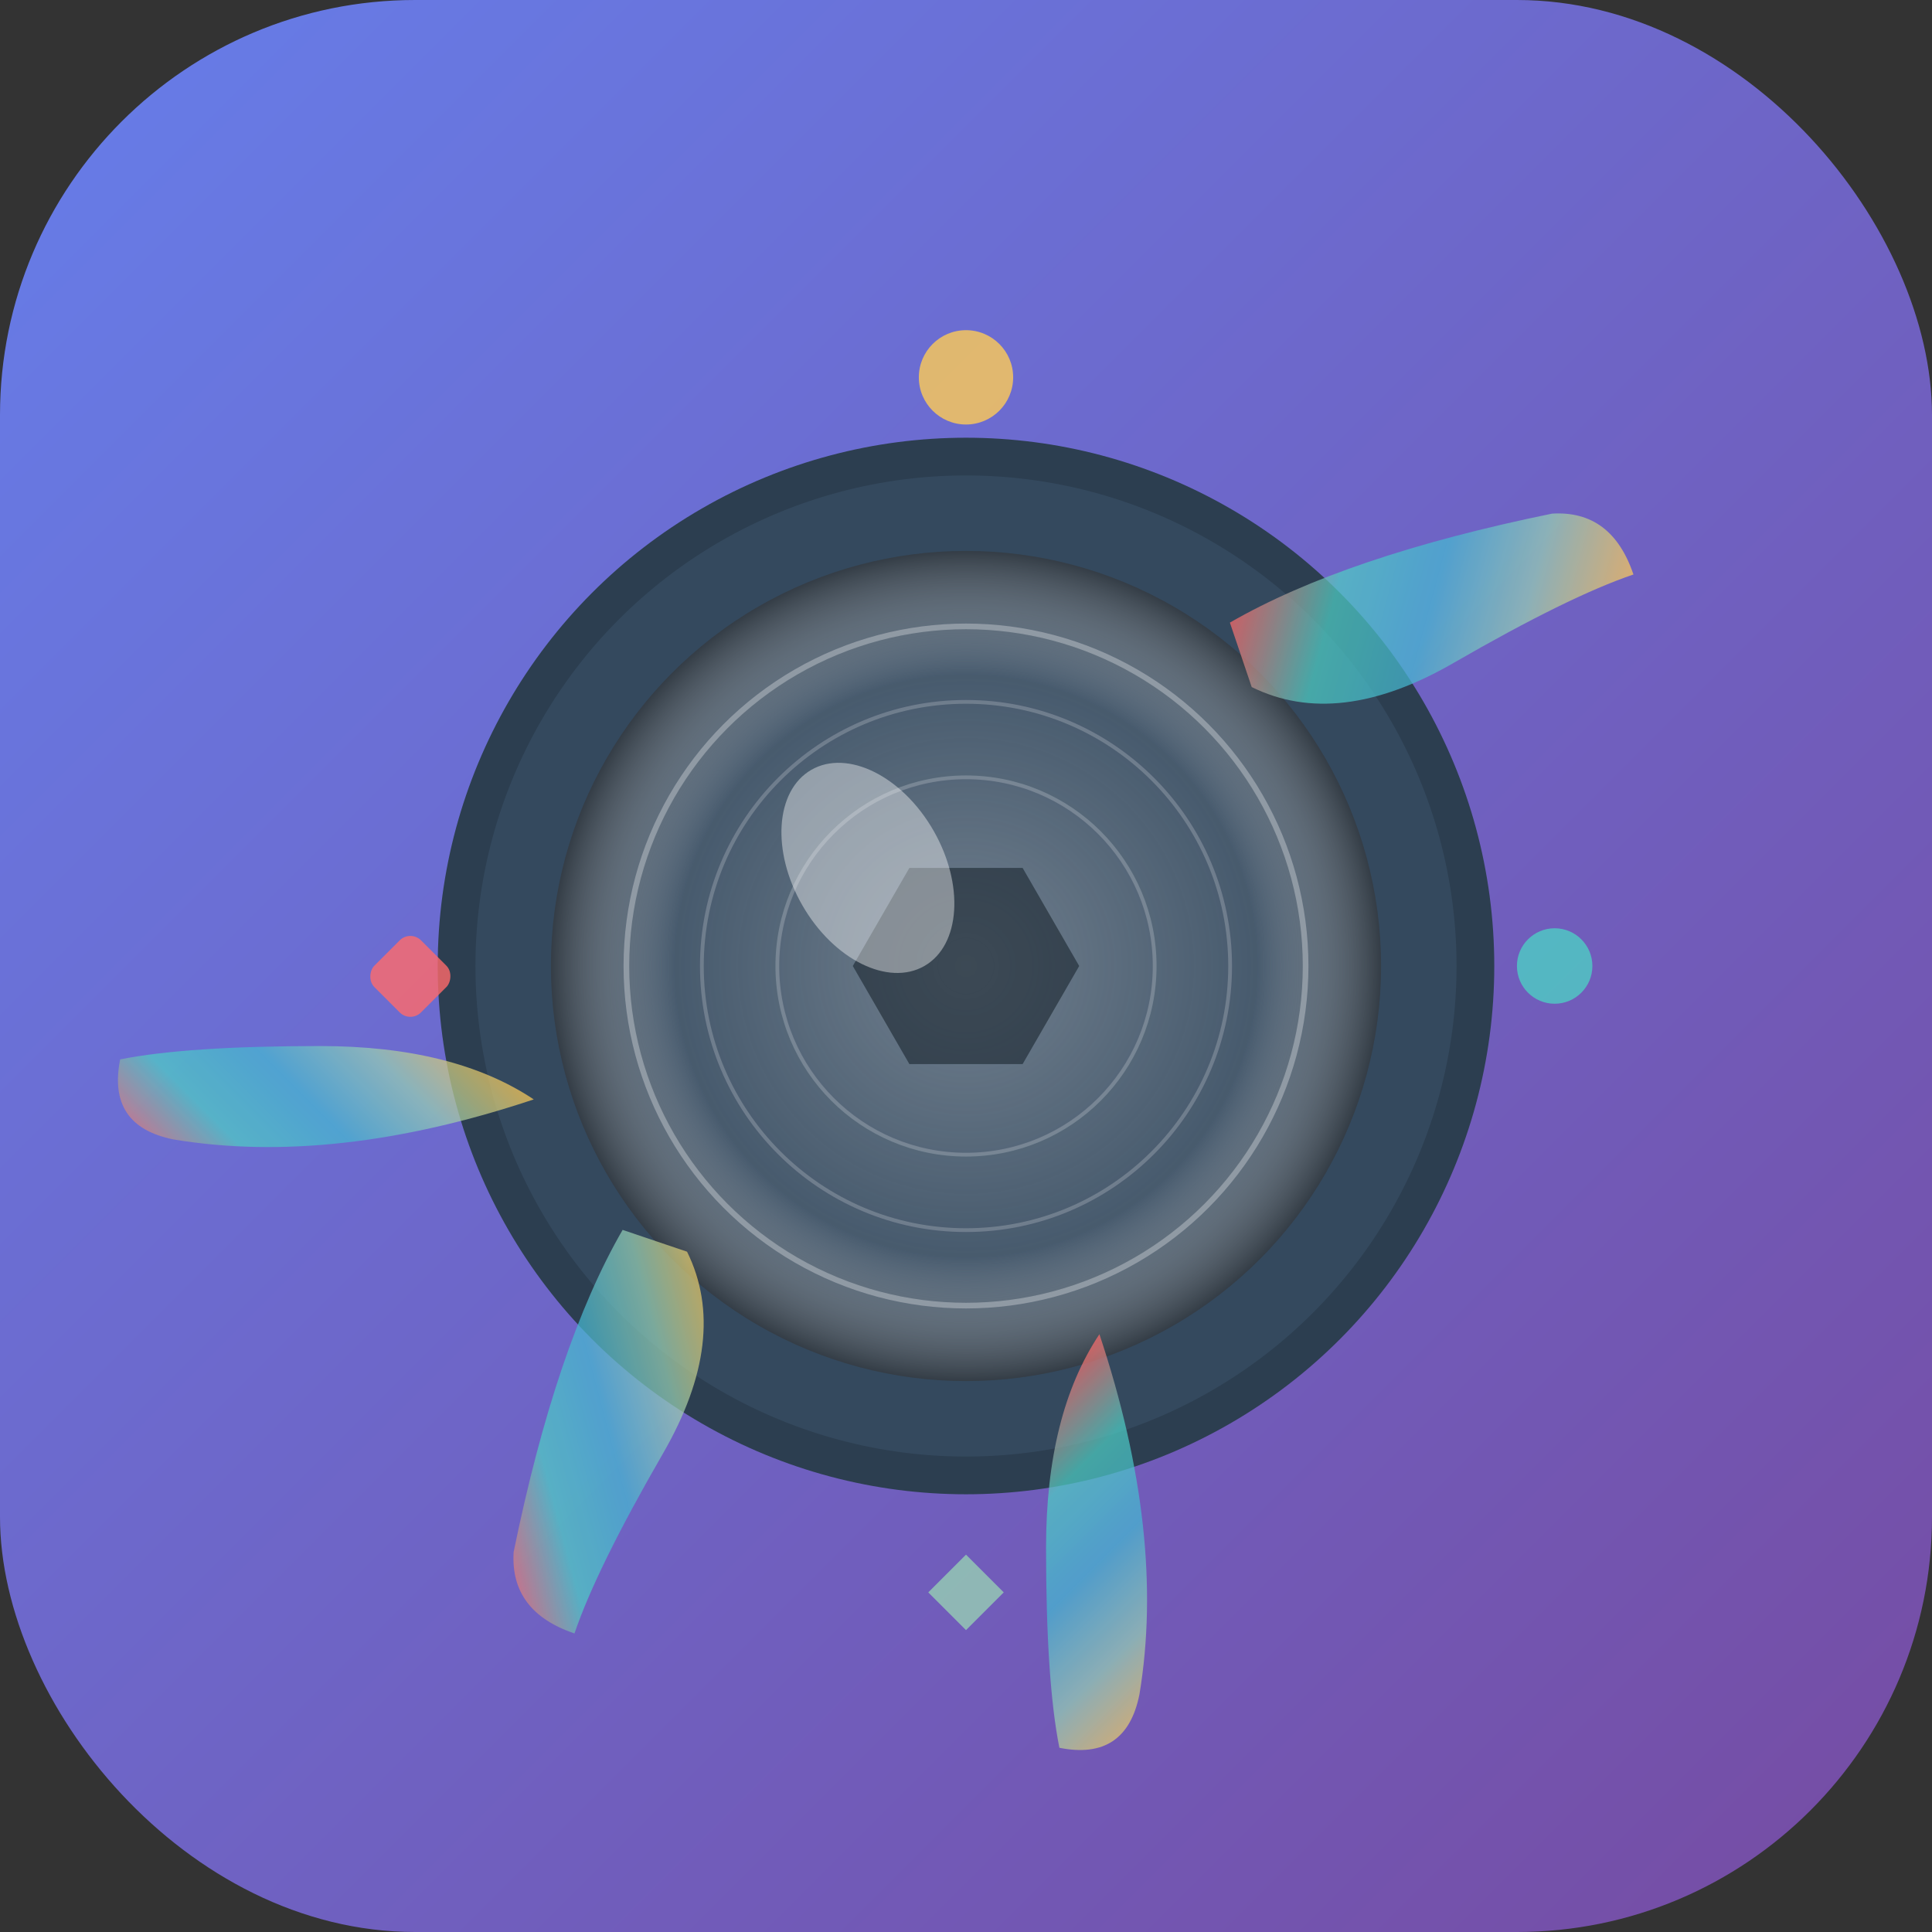 <?xml version="1.0" encoding="UTF-8" standalone="no"?>
<svg width="1024" height="1024" viewBox="0 0 1024 1024" xmlns="http://www.w3.org/2000/svg">
  <rect x="0" y="0" width="1024" height="1024" fill="#333333" stroke="none"/>
  <defs>
    <!-- Gradient for background -->
    <linearGradient id="backgroundGradient" x1="0%" y1="0%" x2="100%" y2="100%">
      <stop offset="0%" style="stop-color:#667eea;stop-opacity:1" />
      <stop offset="100%" style="stop-color:#764ba2;stop-opacity:1" />
    </linearGradient>

    <!-- Gradient for lens -->
    <radialGradient id="lensGradient" cx="50%" cy="50%" r="50%">
      <stop offset="0%" style="stop-color:#ffffff;stop-opacity:0.3" />
      <stop offset="70%" style="stop-color:#f8f9fa;stop-opacity:0.1" />
      <stop offset="100%" style="stop-color:#343a40;stop-opacity:0.8" />
    </radialGradient>

    <!-- Gradient for artistic elements -->
    <linearGradient id="artisticGradient" x1="0%" y1="0%" x2="100%" y2="0%">
      <stop offset="0%" style="stop-color:#ff6b6b;stop-opacity:0.8" />
      <stop offset="25%" style="stop-color:#4ecdc4;stop-opacity:0.8" />
      <stop offset="50%" style="stop-color:#45b7d1;stop-opacity:0.8" />
      <stop offset="75%" style="stop-color:#96ceb4;stop-opacity:0.8" />
      <stop offset="100%" style="stop-color:#feca57;stop-opacity:0.8" />
    </linearGradient>
  </defs>

  <!-- Background with rounded corners -->
  <rect width="1024" height="1024" rx="220" ry="220" fill="url(#backgroundGradient)" />

  <!-- Camera lens outer ring -->
  <circle cx="512" cy="512" r="280" fill="#2c3e50" />
  <circle cx="512" cy="512" r="260" fill="#34495e" />

  <!-- Lens glass with reflection -->
  <circle cx="512" cy="512" r="220" fill="url(#lensGradient)" />

  <!-- Inner lens elements -->
  <circle cx="512" cy="512" r="180" fill="none" stroke="#ffffff" stroke-width="3" opacity="0.3" />
  <circle cx="512" cy="512" r="140" fill="none" stroke="#ffffff" stroke-width="2" opacity="0.2" />
  <circle cx="512" cy="512" r="100" fill="none" stroke="#ffffff" stroke-width="2" opacity="0.2" />

  <!-- Lens aperture blades -->
  <g transform="translate(512,512)">
    <polygon points="-60,0 -30,-52 30,-52 60,0 30,52 -30,52" fill="#1a252f" opacity="0.6" />
  </g>

  <!-- Artistic transformation effect - colorful brush strokes emanating from lens -->
  <g opacity="0.9">
    <!-- Top right artistic stroke -->
    <path d="M600,300 Q650,250 750,200 Q780,190 800,220 Q770,240 720,290 Q670,340 620,330 Z"
          fill="url(#artisticGradient)" transform="rotate(15 512 512)" />

    <!-- Bottom left artistic stroke -->
    <path d="M300,600 Q250,650 200,750 Q190,780 220,800 Q240,770 290,720 Q340,670 330,620 Z"
          fill="url(#artisticGradient)" transform="rotate(-15 512 512)" />

    <!-- Top left artistic stroke -->
    <path d="M300,400 Q200,350 150,280 Q130,250 160,230 Q190,250 240,300 Q290,350 300,400 Z"
          fill="url(#artisticGradient)" transform="rotate(-45 512 512)" />

    <!-- Bottom right artistic stroke -->
    <path d="M700,600 Q800,650 850,720 Q870,750 840,770 Q810,750 760,700 Q710,650 700,600 Z"
          fill="url(#artisticGradient)" transform="rotate(45 512 512)" />
  </g>

  <!-- Lens highlight -->
  <ellipse cx="460" cy="460" rx="40" ry="60" fill="#ffffff" opacity="0.4" transform="rotate(-30 460 460)" />

  <!-- Brand accent - small geometric shapes -->
  <circle cx="512" cy="200" r="25" fill="#feca57" opacity="0.8" />
  <rect x="200" y="500" width="35" height="35" rx="8" fill="#ff6b6b" opacity="0.8" transform="rotate(45 217.5 517.5)" />
  <circle cx="824" cy="512" r="20" fill="#4ecdc4" opacity="0.8" />
  <polygon points="512,824 492,844 512,864 532,844" fill="#96ceb4" opacity="0.8" />
</svg>